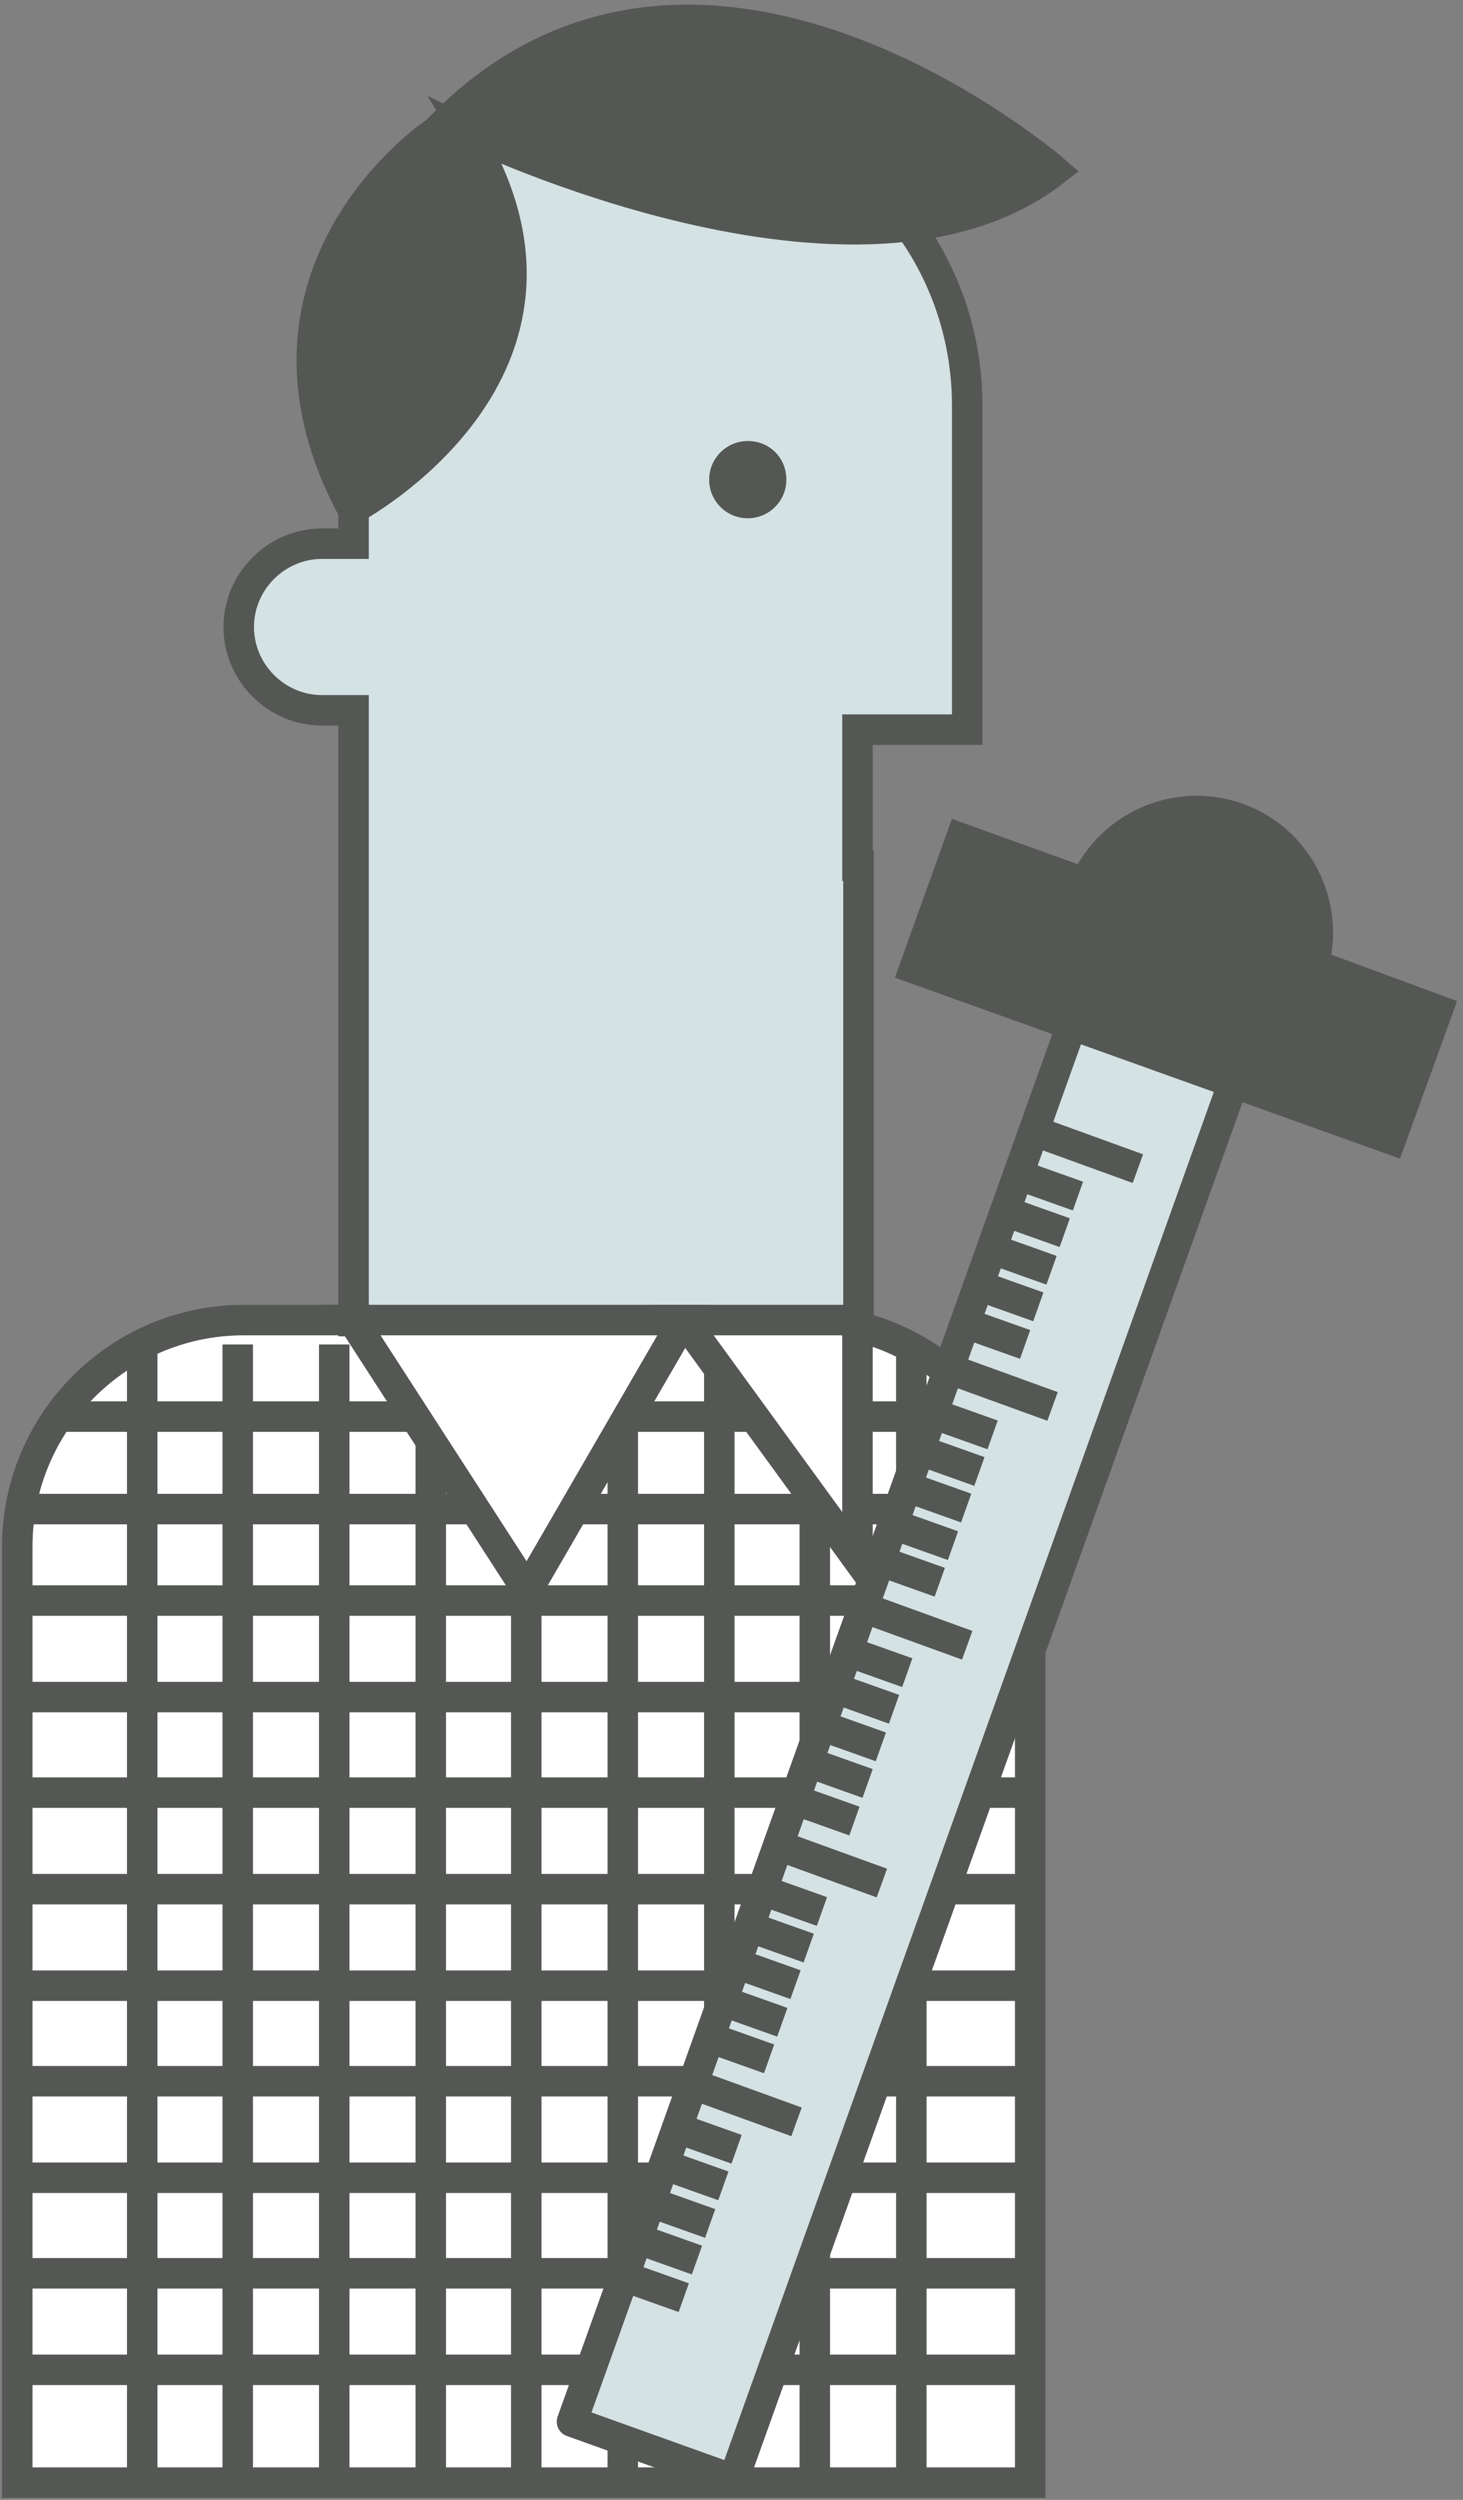 <?xml version="1.0" encoding="utf-8"?>
<!-- Generator: Adobe Illustrator 18.1.1, SVG Export Plug-In . SVG Version: 6.00 Build 0)  -->
<svg version="1.1" id="Capa_1" xmlns:sketch="http://www.bohemiancoding.com/sketch/ns"
	 xmlns="http://www.w3.org/2000/svg" xmlns:xlink="http://www.w3.org/1999/xlink" x="0px" y="0px" viewBox="62 -113 144 246"
	 enable-background="new 62 -113 144 246" xml:space="preserve">
<rect x="62" y="-113" width="144" height="246" fill="#808080" stroke="none"/>
<title>profesional-2</title>
<desc>Created with Sketch.</desc>
<g id="Page-1" sketch:type="MSPage">
	<g id="Desktop-HD" transform="translate(-229, -1105)" sketch:type="MSArtboardGroup">
		<g id="profesional-2" transform="translate(231, 1107)" sketch:type="MSLayerGroup">
			<path id="Stroke-2" sketch:type="MSShapeGroup" fill="#FFFFFF" stroke="#545754" stroke-width="3" d="M161.4,129.3V37.2
				c0-12.3-10-22.3-22.3-22.3H84c-12.3,0-22.3,10-22.3,22.3v92.1H161.4L161.4,129.3z"/>
			<path id="Stroke-3" sketch:type="MSShapeGroup" fill="none" stroke="#545754" stroke-width="3" d="M74,17.3V129 M83.4,17.3V129
				 M92.9,17.3V129 M102.4,17.3V129 M111.8,17.3V129 M121.3,17.3V129 M130.8,17.3V129 M140.2,17.3V129 M149.7,17.3V129 M161.2,42.5
				H61.7 M161.2,33.5H61.7 M157.1,24.4H65.8 M161.2,52H61.7 M161.2,61.4H61.7 M161.2,70.9H61.7 M161.2,80.4H61.7 M161.2,89.8H61.7
				 M161.2,99.3H61.7 M161.2,108.7H61.7 M161.2,118.2H61.7"/>
			<path id="Stroke-5" sketch:type="MSShapeGroup" fill="#D5E2E3" stroke="#545754" stroke-width="3" d="M144.4-29.8v-13.4h10.8
				v-31.9c0-16.7-13.5-30.2-30.2-30.2c-16.7,0-30.2,13.5-30.2,30.2v13.6h-3.1c-4.5,0-8.2,3.7-8.2,8.2c0,4.5,3.7,8.2,8.2,8.2h3.1
				v60.1h49.7V-29.8L144.4-29.8z"/>
			<path id="Fill-6" sketch:type="MSShapeGroup" fill="#545754" d="M137.4-67.8c0,2.1-1.7,3.8-3.8,3.8c-2.1,0-3.8-1.7-3.8-3.8
				c0-2.1,1.7-3.8,3.8-3.8C135.8-71.6,137.4-69.9,137.4-67.8"/>
			<path id="Fill-7" sketch:type="MSShapeGroup" fill="#FFFFFF" d="M144.4,14.9v23.5l-17.1-23.5H144.4L144.4,14.9z"/>
			<path id="Stroke-8" sketch:type="MSShapeGroup" fill="none" stroke="#545754" stroke-width="3" d="M144.4,14.9v23.5l-17.1-23.5
				H144.4L144.4,14.9z"/>
			<path id="Fill-9" sketch:type="MSShapeGroup" fill="#FFFFFF" d="M127.3,14.9l-15.4,26.6L94.7,14.9H127.3L127.3,14.9z"/>
			<path id="Stroke-10" sketch:type="MSShapeGroup" fill="none" stroke="#545754" stroke-width="3" d="M127.3,14.9l-15.4,26.6
				L94.7,14.9H127.3L127.3,14.9z"/>
			<path id="Stroke-12" sketch:type="MSShapeGroup" fill="#545754" stroke="#545754" stroke-width="3" d="M94.7-64.9
				c0,0,25.6-13.6,11.3-37.1c0,0,38.7,18.7,57.8,3.8c0,0-35.4-30.7-60.9-3.8C102.9-102.1,82.2-88.2,94.7-64.9L94.7-64.9z"/>
			
				<path id="Stroke-14" sketch:type="MSShapeGroup" fill="#D5E2E3" stroke="#545754" stroke-width="3" stroke-linecap="round" stroke-linejoin="round" d="
				M132.2,129l-15.9-5.7l51.5-143.9l15.9,5.7L132.2,129L132.2,129z"/>
			<path id="Stroke-16" sketch:type="MSShapeGroup" fill="#545754" stroke="#545754" stroke-width="3" d="M189.3-20.1
				c1.6-6-1.6-12.3-7.5-14.4c-5.9-2.1-12.4,0.7-15,6.4l-12.2-4.4L150-19.7l46.9,16.8l4.6-12.7L189.3-20.1L189.3-20.1z"/>
			<path id="Fill-17" sketch:type="MSShapeGroup" fill="#D3E0DB" d="M161.8-3.7L172,0"/>
			<path id="Stroke-18" sketch:type="MSShapeGroup" fill="none" stroke="#545754" stroke-width="3" d="M161.8-3.7L172,0"/>
			<path id="Fill-19" sketch:type="MSShapeGroup" fill="#D3E0DB" d="M160.2,0.6l5.9,2.1"/>
			<path id="Stroke-20" sketch:type="MSShapeGroup" fill="none" stroke="#545754" stroke-width="3" d="M160.2,0.6l5.9,2.1"/>
			<path id="Fill-21" sketch:type="MSShapeGroup" fill="#D3E0DB" d="M158.9,4.2l5.9,2.1"/>
			<path id="Stroke-22" sketch:type="MSShapeGroup" fill="none" stroke="#545754" stroke-width="3" d="M158.9,4.2l5.9,2.1"/>
			<path id="Fill-23" sketch:type="MSShapeGroup" fill="#D3E0DB" d="M157.6,7.9l5.9,2.1"/>
			<path id="Stroke-24" sketch:type="MSShapeGroup" fill="none" stroke="#545754" stroke-width="3" d="M157.6,7.9l5.9,2.1"/>
			<path id="Fill-25" sketch:type="MSShapeGroup" fill="#D3E0DB" d="M156.3,11.5l5.9,2.1"/>
			<path id="Stroke-26" sketch:type="MSShapeGroup" fill="none" stroke="#545754" stroke-width="3" d="M156.3,11.5l5.9,2.1"/>
			<path id="Fill-27" sketch:type="MSShapeGroup" fill="#D3E0DB" d="M155,15.2l5.9,2.1"/>
			<path id="Stroke-28" sketch:type="MSShapeGroup" fill="none" stroke="#545754" stroke-width="3" d="M155,15.2l5.9,2.1"/>
			<path id="Fill-29" sketch:type="MSShapeGroup" fill="#D3E0DB" d="M153.4,19.7l10.2,3.7"/>
			<path id="Stroke-30" sketch:type="MSShapeGroup" fill="none" stroke="#545754" stroke-width="3" d="M153.4,19.7l10.2,3.7"/>
			<path id="Fill-31" sketch:type="MSShapeGroup" fill="#D3E0DB" d="M151.8,24.1l5.9,2.1"/>
			<path id="Stroke-32" sketch:type="MSShapeGroup" fill="none" stroke="#545754" stroke-width="3" d="M151.8,24.1l5.9,2.1"/>
			<path id="Fill-33" sketch:type="MSShapeGroup" fill="#D3E0DB" d="M150.5,27.7l5.9,2.1"/>
			<path id="Stroke-34" sketch:type="MSShapeGroup" fill="none" stroke="#545754" stroke-width="3" d="M150.5,27.7l5.9,2.1"/>
			<path id="Fill-35" sketch:type="MSShapeGroup" fill="#D3E0DB" d="M149.2,31.3l5.9,2.1"/>
			<path id="Stroke-36" sketch:type="MSShapeGroup" fill="none" stroke="#545754" stroke-width="3" d="M149.2,31.3l5.9,2.1"/>
			<path id="Fill-37" sketch:type="MSShapeGroup" fill="#D3E0DB" d="M147.9,35l5.9,2.1"/>
			<path id="Stroke-38" sketch:type="MSShapeGroup" fill="none" stroke="#545754" stroke-width="3" d="M147.9,35l5.9,2.1"/>
			<path id="Fill-39" sketch:type="MSShapeGroup" fill="#D3E0DB" d="M146.6,38.6l5.9,2.1"/>
			<path id="Stroke-40" sketch:type="MSShapeGroup" fill="none" stroke="#545754" stroke-width="3" d="M146.6,38.6l5.9,2.1"/>
			<path id="Fill-41" sketch:type="MSShapeGroup" fill="#D3E0DB" d="M145,43.2l10.2,3.7"/>
			<path id="Stroke-42" sketch:type="MSShapeGroup" fill="none" stroke="#545754" stroke-width="3" d="M145,43.2l10.2,3.7"/>
			<path id="Fill-43" sketch:type="MSShapeGroup" fill="#D3E0DB" d="M143.4,47.5l5.9,2.1"/>
			<path id="Stroke-44" sketch:type="MSShapeGroup" fill="none" stroke="#545754" stroke-width="3" d="M143.4,47.5l5.9,2.1"/>
			<path id="Fill-45" sketch:type="MSShapeGroup" fill="#D3E0DB" d="M142.1,51.1l5.9,2.1"/>
			<path id="Stroke-46" sketch:type="MSShapeGroup" fill="none" stroke="#545754" stroke-width="3" d="M142.1,51.1l5.9,2.1"/>
			<path id="Fill-47" sketch:type="MSShapeGroup" fill="#D3E0DB" d="M140.8,54.8l5.9,2.1"/>
			<path id="Stroke-48" sketch:type="MSShapeGroup" fill="none" stroke="#545754" stroke-width="3" d="M140.8,54.8l5.9,2.1"/>
			<path id="Fill-49" sketch:type="MSShapeGroup" fill="#D3E0DB" d="M139.5,58.4l5.9,2.1"/>
			<path id="Stroke-50" sketch:type="MSShapeGroup" fill="none" stroke="#545754" stroke-width="3" d="M139.5,58.4l5.9,2.1"/>
			<path id="Fill-51" sketch:type="MSShapeGroup" fill="#D3E0DB" d="M138.2,62.1l5.9,2.1"/>
			<path id="Stroke-52" sketch:type="MSShapeGroup" fill="none" stroke="#545754" stroke-width="3" d="M138.2,62.1l5.9,2.1"/>
			<path id="Fill-53" sketch:type="MSShapeGroup" fill="#D3E0DB" d="M136.6,66.6l10.2,3.7"/>
			<path id="Stroke-54" sketch:type="MSShapeGroup" fill="none" stroke="#545754" stroke-width="3" d="M136.6,66.6l10.2,3.7"/>
			<path id="Fill-55" sketch:type="MSShapeGroup" fill="#D3E0DB" d="M135,71l5.9,2.1"/>
			<path id="Stroke-56" sketch:type="MSShapeGroup" fill="none" stroke="#545754" stroke-width="3" d="M135,71l5.9,2.1"/>
			<path id="Fill-57" sketch:type="MSShapeGroup" fill="#D3E0DB" d="M133.7,74.6l5.9,2.1"/>
			<path id="Stroke-58" sketch:type="MSShapeGroup" fill="none" stroke="#545754" stroke-width="3" d="M133.7,74.6l5.9,2.1"/>
			<path id="Fill-59" sketch:type="MSShapeGroup" fill="#D3E0DB" d="M132.4,78.2l5.9,2.1"/>
			<path id="Stroke-60" sketch:type="MSShapeGroup" fill="none" stroke="#545754" stroke-width="3" d="M132.4,78.2l5.9,2.1"/>
			<path id="Fill-61" sketch:type="MSShapeGroup" fill="#D3E0DB" d="M131.1,81.9l5.9,2.1"/>
			<path id="Stroke-62" sketch:type="MSShapeGroup" fill="none" stroke="#545754" stroke-width="3" d="M131.1,81.9l5.9,2.1"/>
			<path id="Fill-63" sketch:type="MSShapeGroup" fill="#D3E0DB" d="M129.8,85.5l5.9,2.1"/>
			<path id="Stroke-64" sketch:type="MSShapeGroup" fill="none" stroke="#545754" stroke-width="3" d="M129.8,85.5l5.9,2.1"/>
			<path id="Fill-65" sketch:type="MSShapeGroup" fill="#D3E0DB" d="M128.2,90.1l10.2,3.7"/>
			<path id="Stroke-66" sketch:type="MSShapeGroup" fill="none" stroke="#545754" stroke-width="3" d="M128.2,90.1l10.2,3.7"/>
			<path id="Fill-67" sketch:type="MSShapeGroup" fill="#D3E0DB" d="M126.6,94.4l5.9,2.1"/>
			<path id="Stroke-68" sketch:type="MSShapeGroup" fill="none" stroke="#545754" stroke-width="3" d="M126.6,94.4l5.9,2.1"/>
			<path id="Fill-69" sketch:type="MSShapeGroup" fill="#D3E0DB" d="M125.3,98l5.9,2.1"/>
			<path id="Stroke-70" sketch:type="MSShapeGroup" fill="none" stroke="#545754" stroke-width="3" d="M125.3,98l5.9,2.1"/>
			<path id="Fill-71" sketch:type="MSShapeGroup" fill="#D3E0DB" d="M124,101.7l5.9,2.1"/>
			<path id="Stroke-72" sketch:type="MSShapeGroup" fill="none" stroke="#545754" stroke-width="3" d="M124,101.7l5.9,2.1"/>
			<path id="Fill-73" sketch:type="MSShapeGroup" fill="#D3E0DB" d="M122.7,105.3l5.9,2.1"/>
			<path id="Stroke-74" sketch:type="MSShapeGroup" fill="none" stroke="#545754" stroke-width="3" d="M122.7,105.3l5.9,2.1"/>
			<path id="Fill-75" sketch:type="MSShapeGroup" fill="#D3E0DB" d="M121.4,109l5.9,2.1"/>
			<path id="Stroke-76" sketch:type="MSShapeGroup" fill="none" stroke="#545754" stroke-width="3" d="M121.4,109l5.9,2.1"/>
		</g>
	</g>
</g>
</svg>
